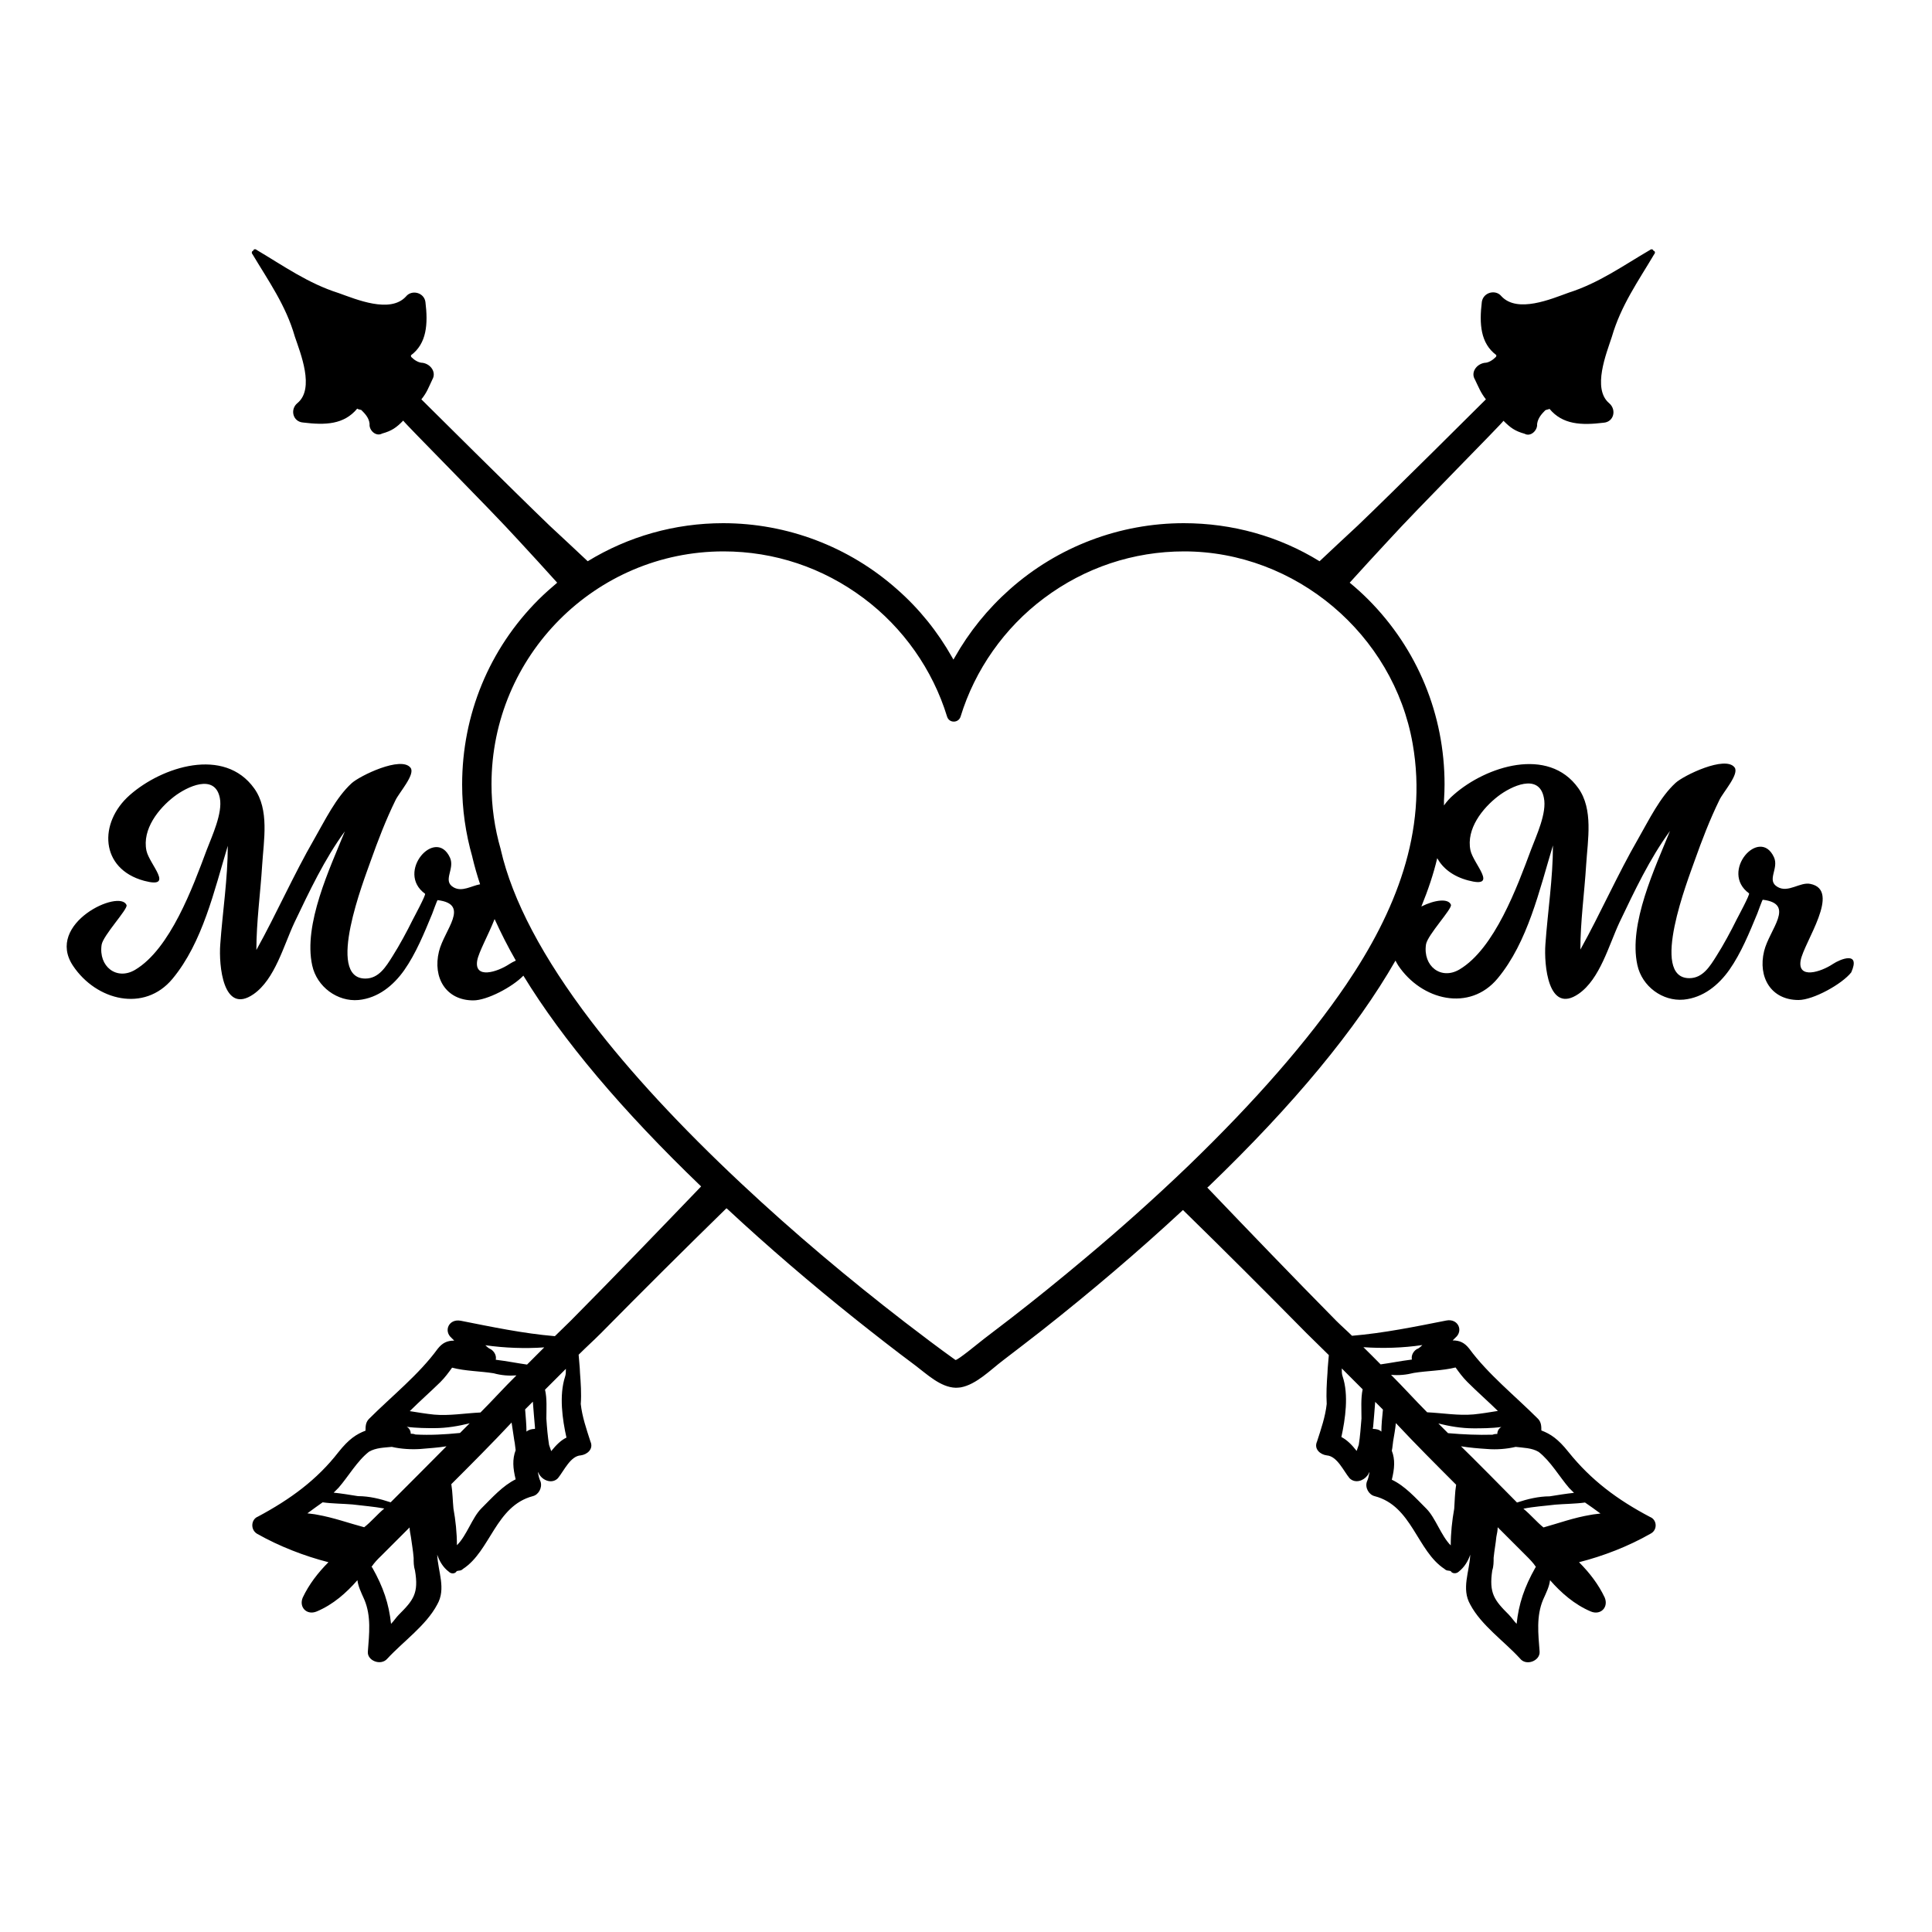 <?xml version="1.0" encoding="utf-8"?>
<!-- Generator: Adobe Illustrator 19.1.0, SVG Export Plug-In . SVG Version: 6.00 Build 0)  -->
<svg version="1.1" id="Layer_1" xmlns="http://www.w3.org/2000/svg" xmlns:xlink="http://www.w3.org/1999/xlink" x="0px" y="0px"
	 width="1000px" height="1000px" viewBox="0 0 1000 1000" style="enable-background:new 0 0 1000 1000;" xml:space="preserve">
<path d="M948.8,498.9c-6.6,4.4-18.4,7.9-16.8-1.7c1.6-9.3,21.3-36.5,5-39.7c-5.3-1.1-11.4,4.8-16.9,1.6c-6-3.4,0.8-9.5-1.9-15.4
	c-7.4-16.1-28.3,7.5-12.9,18.7c0.6,0.5-5.9,12.5-6.4,13.5c-2.9,5.9-6.9,13.3-10.4,18.8c-3.4,5.4-7.1,11.6-14.1,11.6
	c-20.8,0-0.5-51.5,2.7-60.7c3.8-10.7,7.9-21.4,12.9-31.6c1.9-4,10.4-13.4,7.8-16.8c-4.8-6.3-26.4,4.2-30.5,8
	c-8.1,7.4-13.8,19.2-19.3,28.8c-10.8,18.7-19.5,38.6-30,57.5c0-14.6,2.1-29.4,3-44c0.8-12.8,3.8-28.6-4.1-39.6
	c-15.5-21.7-47.7-11.3-64.4,3.4c-2,1.7-3.7,3.6-5.1,5.6c0-0.8,0-1.6,0-2.4l0-0.1c0.2-3.2,0.3-6,0.3-8.4c0-36.1-14-70.1-39.5-95.7
	c-3.1-3.1-6.3-6-9.6-8.7c6.6-7.3,13.2-14.5,19.9-21.7c15-16.5,58.7-60.4,59.7-62.1c3.6,3.6,5.9,5.3,10.9,6.7c3.2,1.8,6.8-1.8,6.5-5
	c0.4-3.2,2.5-5.4,4.3-7.2c1.1-0.4,1.8-0.4,2.1-0.7c6.8,8.2,16.5,8.6,28,7.2c5.4-0.4,6.8-6.8,2.9-10.1c-8.9-7.5-1.4-25.8,1.4-34.4
	c4.7-16.2,13.6-28.7,21.9-42.7c0.7-0.7,0.4-1.8-0.4-1.8c0-0.7-1.1-1.1-1.8-0.4c-13.9,8.1-26.4,17.1-42.1,22.1
	c-8.9,3.2-26.5,10.8-34.8,1.8c-2.9-3.6-9.3-2.1-10.1,2.9c-1.4,11.5-0.7,21.5,7.5,27.6c0,0.7,0,0.7-0.4,1.1c-1.4,1.4-3.6,2.9-5.7,2.9
	c-4.3,0.7-7.2,5-5,8.6c2.1,4.3,2.9,6.7,5.7,10.3c-1.8,1.8-49.1,48.9-66.4,65.4c-6.6,6.1-13.1,12.2-19.7,18.4
	c-20.9-12.9-45.1-19.7-70.3-19.7c-33.1,0-65.1,12.1-90,34.2c-11.5,10.2-21.1,22.1-28.5,35.2l-0.7,1.2l-0.7-1.2
	c-7.5-13.3-17.1-25.2-28.5-35.2c-24.9-22.1-56.9-34.2-90-34.2c-25.1,0-49.2,6.9-70.1,19.7c-6.5-6.1-13.1-12.3-19.7-18.4
	c-17.2-16.5-64.5-63.5-66.4-65.4c2.9-3.6,3.6-5.9,5.7-10.3c2.1-3.6-0.7-7.9-5-8.6c-2.1,0-4.3-1.4-5.7-2.8c-0.4-0.4-0.4-0.4-0.4-1.1
	c8.2-6.1,8.9-16.2,7.5-27.6c-0.7-5-7.2-6.5-10.1-2.8c-8.2,8.9-25.8,1.4-34.8-1.8c-15.8-5-28.4-14-42.4-22.3
	c-0.7-0.7-1.8-0.4-1.8,0.4c-0.7,0-1.1,1.1-0.4,1.8c8.3,13.9,17.3,26.5,21.9,42.6c2.9,8.6,10.4,26.9,1.4,34.4
	c-4,3.2-2.5,9.7,2.9,10.1c11.5,1.4,21.1,1.1,28-7.2c0.4,0.4,1.1,0.4,2.1,0.7c1.8,1.8,4,4,4.3,7.2c-0.4,3.2,3.2,6.8,6.5,5
	c5-1.4,7.4-3.1,10.9-6.7c1.1,1.8,44.7,45.5,59.7,62c6.7,7.2,13.4,14.6,20,21.9c-3.3,2.8-6.6,5.7-9.7,8.8
	c-25.5,25.5-39.5,59.5-39.5,95.7c0,12.7,1.8,25.3,5.3,37.5l0,0.1c1.1,4.6,2.4,9.2,4,14c-4.5,0.8-9.3,4.1-13.7,1.6
	c-6-3.4,0.8-9.5-1.9-15.4c-7.4-16.1-28.3,7.5-12.9,18.7c0.6,0.5-5.9,12.5-6.4,13.5c-2.9,5.9-6.9,13.3-10.4,18.8
	c-3.4,5.4-7.1,11.6-14.1,11.6c-20.8,0-0.5-51.5,2.7-60.7c3.8-10.7,7.9-21.4,12.9-31.6c1.9-4,10.4-13.4,7.8-16.8
	c-4.8-6.3-26.4,4.2-30.5,8c-8.1,7.4-13.8,19.2-19.3,28.8c-10.8,18.7-19.5,38.6-30,57.5c0-14.6,2.1-29.4,3-44
	c0.8-12.8,3.8-28.6-4.1-39.6c-15.5-21.7-47.7-11.3-64.4,3.4c-16.3,14.3-15.5,38.2,7.4,44.4c16.1,4.3,2.7-8.5,1.2-15.6
	c-2.3-11.1,6.3-21.8,14.2-27.9c6.7-5.2,21.3-12.3,23.8,0.7c1.5,7.8-4.1,19.7-6.8,26.8c-7.2,19.3-18.9,51.3-37.1,62.1
	c-9.5,5.6-19-1.7-17.3-13c0.8-4.9,13.7-18.5,12.9-20.5c-3.3-8.6-42.4,9.4-27.7,31.4c12.1,18.1,37,24.2,51.5,6.7
	c15.6-18.8,21.6-45.7,28.6-68.8c0,17.1-2.7,34.1-3.9,51.1c-0.8,10.5,1.4,36.6,17.2,25.7c11.1-7.7,15.6-25.2,21.2-37.1
	c7.7-16.1,15.6-32.9,26.1-47.2c-7.7,19-21.6,48.1-16.9,69.4c2.4,11.1,13.1,18.9,24,17.9c10.1-1,18-7.5,23.6-15.4
	c6.1-8.7,10.4-19.3,14.5-29.2c0.2-0.5,2.6-7.2,2.8-7.1c17.2,2.1,3.4,15.4,0.7,26.6c-3.3,13.5,3.6,25.3,17.8,25.3
	c7.1,0,20.2-6.9,25.9-12.8c20.4,33.4,51.1,69.8,92,109.1c-22.4,23.3-44.8,46.6-67.5,69.5c-2.9,2.9-5.7,5.5-8.2,8
	c-16.5-1.4-32.6-4.8-48.8-8c-6.1-1.1-8.9,5.3-4.7,8.9c0.7,0.7,1.1,1.1,1.4,1.4c-3.6,0-6.1,1.1-8.6,4.3
	c-9.7,13.3-23.7,24.4-35.5,36.2c-1.8,1.8-1.8,4-1.8,6.1c-4.7,1.8-8.6,4.3-14,11.1C164,766,150.3,776,133.5,785
	c-3.6,1.4-4,6.8-0.4,8.9c11.5,6.5,24.4,11.5,36.9,14.7c-5.4,5.4-10.1,11.5-13.3,18.3c-2.1,5,2.1,9.3,7.2,7.2
	c8.6-3.6,15.4-9.7,21.1-16.2c0.4,3.2,1.8,6.1,3.6,10.1c3.6,8.6,2.5,17.6,1.8,26.9c-0.4,4.7,6.8,7.5,10.1,3.6
	c8.2-8.9,20.1-17.2,25.8-28c4.7-8.2,0.4-16.9,0-25.8c1.1,3.2,2.9,6.5,6.1,8.9c1.1,1.1,3.2,1.1,4-0.4c1.1-0.4,2.1,0,3.2-1.1
	c14.3-9.3,16.9-32.6,36.2-37.7c2.9-0.7,5-4.3,4-7.5c-0.7-1.4-1.1-3.2-1.4-5c0.4,0.4,0.7,1.4,1.1,1.8c2.1,2.9,6.5,4.3,9.3,1.4
	c3.2-4,6.5-11.5,11.8-11.8c3.2-0.4,6.8-3.2,5-7.2c-2.1-6.5-4.3-12.9-5-19.4c0.4-5.4,0-10.8-0.4-16.2c0-2.1-0.7-8.6-0.7-9.3
	c4-4,7.5-7.1,11.5-11.1c21.4-21.7,43.2-43.4,65-64.7c0.1,0.1,0.2,0.2,0.3,0.2c21.4,19.9,43.7,39,66.5,57.2
	c10.2,8.1,20.4,16.1,30.9,23.9c6,4.5,13.1,11.4,21,11.6c0.9,0,1.7-0.1,2.6-0.2c8.1-1.5,15.4-9.1,21.9-14
	c6.7-5.1,13.4-10.3,20.1-15.5c25.1-19.8,49.5-40.5,73-62.3c21.5,21,42.9,42.4,64,63.8c4,4,7.5,7.3,11.5,11.3c0,0.7-0.7,7.1-0.7,9.2
	c-0.4,5.4-0.7,10.7-0.4,16.1c-0.7,6.5-2.9,12.9-5,19.4c-1.8,4,1.8,6.8,5,7.2c5.4,0.4,8.6,7.9,11.8,11.8c2.9,2.9,7.2,1.4,9.3-1.4
	c0.4-0.4,0.7-1.4,1.1-1.8c-0.4,1.8-0.7,3.6-1.4,5c-1.1,3.2,1.1,6.8,4,7.5c19.4,5,21.9,28.4,36.2,37.7c1.1,1.1,2.1,0.7,3.2,1.1
	c0.7,1.4,2.9,1.4,4,0.4c3.2-2.5,5-5.7,6.1-8.9c-0.4,8.9-4.7,17.6,0,25.8c5.7,10.8,17.6,19,25.8,28c3.2,4,10.4,1.1,10.1-3.6
	c-0.7-9.3-1.8-18.3,1.8-26.9c1.8-4,3.2-6.8,3.6-10.1c5.7,6.5,12.6,12.6,21.1,16.2c5,2.1,9.3-2.1,7.2-7.2
	c-3.2-6.8-7.9-12.9-13.3-18.3c12.6-3.2,25.5-8.2,36.9-14.7c3.9-1.9,3.5-7.3-0.1-8.7c-16.9-8.9-30.5-19-42.3-33.7
	c-5.4-6.8-9.3-9.3-14-11.1c0-2.1,0-4.3-1.8-6.1c-11.8-11.8-25.8-23-35.5-36.2c-2.5-3.2-5-4.3-8.6-4.3c0.4-0.4,0.7-0.7,1.4-1.4
	c4.3-3.6,1.4-10.1-4.7-8.9c-16.2,3.2-32.3,6.5-48.8,7.9c-2.5-2.5-5.4-5-8.2-7.8c-22.4-22.7-44.6-45.8-66.7-68.9
	c0.2-0.2,0.4-0.4,0.6-0.5c44.2-42.5,76.5-81.6,96.8-117c0.4,0.8,0.9,1.7,1.4,2.5c12.1,18.1,37,24.2,51.5,6.7
	c15.6-18.8,21.6-45.7,28.6-68.8c0,17.1-2.7,34.1-3.9,51.1c-0.8,10.5,1.4,36.6,17.2,25.7c11.1-7.7,15.6-25.2,21.2-37.1
	c7.7-16.1,15.6-32.9,26.1-47.2c-7.7,19-21.6,48.1-16.9,69.4c2.4,11.1,13.1,18.9,24,17.9c10.1-1,18-7.5,23.6-15.4
	c6.1-8.7,10.4-19.3,14.5-29.2c0.2-0.5,2.6-7.2,2.8-7.1c17.2,2.1,3.4,15.4,0.7,26.6c-3.3,13.5,3.6,25.3,17.8,25.3
	c7.7,0,22.6-8.3,27.3-14.3C963.2,492,952.4,496.5,948.8,498.9z M188.5,790.5c-7.9-2.1-15.8-5-24.4-6.5c-1.8-0.4-3.2-0.4-5-0.7
	c2.9-2.1,5.4-4,7.9-5.7c5,0.7,10.8,0.7,15.4,1.1c5.7,0.7,11.1,1.1,16.5,2.1C195,784.1,192.1,787.7,188.5,790.5z M206.4,835.8
	c-1.4,1.4-2.5,3.2-4,4.7c-1.1-10.4-4-19-9.7-29.1c-0.4-0.4-0.4-0.4-0.4-0.4c1.4-2.1,3.2-4,5-5.7c5-5,9.7-9.7,14.7-14.7
	c0,1.4,0.4,3.2,0.7,5c0.4,3.2,1.1,6.8,1.4,10.8c0,2.1,0,4.3,0.7,6.5C216.8,824.7,214,828.2,206.4,835.8z M202.2,777.6
	c-5.4-1.8-11.1-3.2-16.9-3.2c-4.3-0.7-8.6-1.4-12.6-1.8c0.7-0.7,1.8-1.8,2.5-2.5c5-5.7,9.7-14,15.8-18.7c3.6-2.1,7.9-2.1,11.8-2.5
	c4.7,1.1,10.1,1.4,14.7,1.1c4.7-0.4,9.3-0.7,13.6-1.4C227.3,752.5,205.3,774.5,202.2,777.6z M215.1,742.5c-1.1-0.4-1.8-0.4-2.5-0.4
	c0-1.4-0.7-2.9-2.1-3.6c5,0.7,10.8,0.7,14.3,0.7c6.5,0,12.6-1.1,18.3-2.5c-1.8,1.8-3.2,3.2-5,5C230.1,742.5,222.6,742.9,215.1,742.5
	z M266.9,765.7c-6.7,3.3-12.1,9.4-17.8,15.1c-4.7,4.7-7.5,14-12.6,19c0-6.5-0.7-12.9-1.8-19c-0.4-4-0.4-8.2-1.1-12.6
	c10.4-10.4,21.1-21.1,31.2-31.9c0.4,3.2,1.1,6.8,1.4,9.3c0.4,1.8,0.4,3.2,0.7,5C265.1,755.4,265.5,760,266.9,765.7z M248.7,731.1
	c-8.2,0.4-16.2,1.8-24,1.1c-4-0.4-8.2-1.1-12.6-1.8c5-5,10.8-10.1,15.8-15c2.5-2.5,4.3-5,6.1-7.5c6.8,1.8,14.7,1.8,21.5,2.9
	c4,1.1,7.9,1.4,11.8,1.1C260.9,718.2,254.8,725,248.7,731.1z M276.8,739.6c-1.4,0-3.2,0.4-4.3,1.4c0-3.6-0.4-7.5-0.7-11.5
	c1.1-1.1,2.5-2.5,4-4c0.4,4.7,0.7,9.3,1.1,13.3C276.8,738.9,277.1,739.3,276.8,739.6z M272.8,706.3c-5-0.7-10.4-1.8-16.2-2.5
	c0.4-1.8-0.4-4-2.5-5.4c-1.1-0.4-2.1-1.4-2.9-2.1c10.1,1.4,20.4,1.8,30.5,1.1C278.9,700.2,275.7,703.4,272.8,706.3z M285.3,751.1
	c-0.4-1.1-0.7-2.1-1.1-3.2c-0.7-4.3-1.1-8.9-1.4-13.6c0-5,0.4-10.4-0.7-15c3.6-3.6,7.2-7.2,10.8-10.8c0,1.4,0,2.9-0.4,4
	c-3.2,9.7-1.4,22.3,0.7,31.6C290.4,745.4,287.9,747.9,285.3,751.1z M715,741c-1.1-1.1-2.9-1.4-4.3-1.4c-0.4-0.4,0-0.7,0-0.7
	c0.4-4,0.7-8.6,1.1-13.3c1.4,1.4,2.9,2.9,4,4C715.4,733.5,715,737.5,715,741z M752.7,780.9c-1.1,6.1-1.8,12.6-1.8,19
	c-5-5-7.9-14.3-12.6-19c-5.7-5.7-11.1-11.8-17.9-15c1.4-5.7,1.8-10.4,0-15c0.4-1.8,0.4-3.2,0.7-5c0.4-2.5,1.1-6.1,1.4-9.3
	c10.1,10.8,20.8,21.5,31.2,31.9C753,772.6,753,776.9,752.7,780.9z M794.7,811.4c-5.7,10.1-8.6,18.7-9.7,29.1c-1.4-1.4-2.5-3.2-4-4.7
	c-7.5-7.5-10.4-11.1-8.6-23c0.7-2.1,0.7-4.3,0.7-6.5c0.4-4,1.1-7.5,1.4-10.8c0.4-1.8,0.7-3.6,0.7-5c5,5,9.7,9.7,14.7,14.7
	c1.8,1.8,3.6,3.6,5,5.7C795,811,795,811,794.7,811.4z M828.4,783.4c-1.8,0.3-3.2,0.3-5.1,0.7c-8.6,1.4-16.5,4.3-24.4,6.5
	c-3.6-2.9-6.5-6.5-10.4-9.7c5.4-1.1,10.8-1.4,16.5-2.1c4.7-0.4,10.4-0.4,15.4-1.1C823.1,779.5,825.5,781.3,828.4,783.4z
	 M796.4,751.5c6.1,4.7,10.8,12.9,15.8,18.7c0.7,0.7,1.8,1.8,2.5,2.5c-4,0.4-8.2,1.1-12.6,1.8c-5.7,0-11.5,1.4-16.9,3.2
	c-3.2-3.3-25-25.3-29-29.1c4.3,0.7,8.9,1.1,13.6,1.4c4.7,0.4,10.1,0,14.7-1.1C788.6,749.4,792.9,749.4,796.4,751.5z M775,742.2
	c-0.7,0-1.4,0-2.5,0.4c-7.5,0.2-15-0.1-23-0.8c-1.8-1.8-3.2-3.2-5-5c5.7,1.4,11.8,2.5,18.3,2.5c3.6,0,9.3,0,14.3-0.7
	C775.7,739.4,775,740.8,775,742.2z M753.4,707.8c1.8,2.5,3.6,5,6.1,7.5c5,5,10.8,10.1,15.8,15c-4.3,0.7-8.6,1.4-12.6,1.8
	c-7.9,0.7-15.8-0.7-24-1.1c-6.1-6.1-12.2-12.9-18.7-19.4c4,0.4,7.9,0,11.9-1C738.7,709.5,746.6,709.5,753.4,707.8z M736.2,696.2
	c-0.7,0.7-1.8,1.8-2.9,2.1c-2.1,1.4-2.9,3.6-2.5,5.4c-5.7,0.7-11.1,1.8-16.2,2.5c-2.9-2.9-6-6.1-8.9-8.9
	C715.7,698,726.1,697.7,736.2,696.2z M694.9,712.3c-0.4-1.1-0.4-2.5-0.4-4c3.6,3.6,7.2,7.2,10.8,10.8c-1,4.8-0.6,10.1-0.6,15.1
	c-0.4,4.7-0.7,9.3-1.4,13.6c-0.4,1.1-0.7,2.1-1.1,3.2c-2.5-3.2-5-5.7-7.9-7.2C696.3,734.5,698.2,722,694.9,712.3z M263.8,498.9
	c-6.6,4.4-18.4,7.9-16.8-1.7c0.8-4.5,5.8-13.3,9-21.5c3.2,7,6.8,14.2,11,21.5C265.8,497.7,264.6,498.4,263.8,498.9z M615,603.5
	c-17.3,16.6-35.1,32.5-53.5,47.9c-12.5,10.5-25.2,20.8-38.1,30.8c-4.7,3.6-9.4,7.2-14.1,10.8c-2,1.5-14,11.5-14.8,10.9
	c-8.8-6.3-17.5-12.9-26.1-19.5c-29.3-22.6-57.6-46.4-84.6-71.7c-31.5-29.5-57.7-57.8-77.8-84.1c-25-32.8-40.8-62.6-46.8-88.8l0-0.1
	c-3.2-11-4.8-22.3-4.8-33.8c0-66.5,53.9-120.5,120.1-120.5c26.3,0,51.4,8.4,72.5,24.2c20.5,15.3,35.8,37.1,43.2,61.3
	c0.5,1.6,1.8,2.6,3.5,2.6c1.6,0,3-1,3.5-2.6c7.4-24.2,22.7-46,43.2-61.3c21.1-15.8,46.2-24.2,72.5-24.2
	c57.6,0,108.4,42.9,118.3,99.6c8,45.6-9.2,87.4-34.4,124.6C677.1,538.6,649.6,570.1,615,603.5z M792.5,439.7
	c-7.2,19.3-18.9,51.3-37.1,62.1c-9.5,5.6-19-1.7-17.3-13c0.8-4.9,13.7-18.5,12.9-20.5c-1.3-3.4-8.3-2.6-15.3,0.9
	c3.5-8.6,6.3-16.9,8.2-25c2.9,5.2,8.1,9.4,16,11.5c16.1,4.3,2.7-8.5,1.2-15.6c-2.3-11.1,6.3-21.8,14.2-27.9
	c6.7-5.2,21.3-12.3,23.8,0.7C800.8,420.7,795.2,432.5,792.5,439.7z"/>
</svg>
